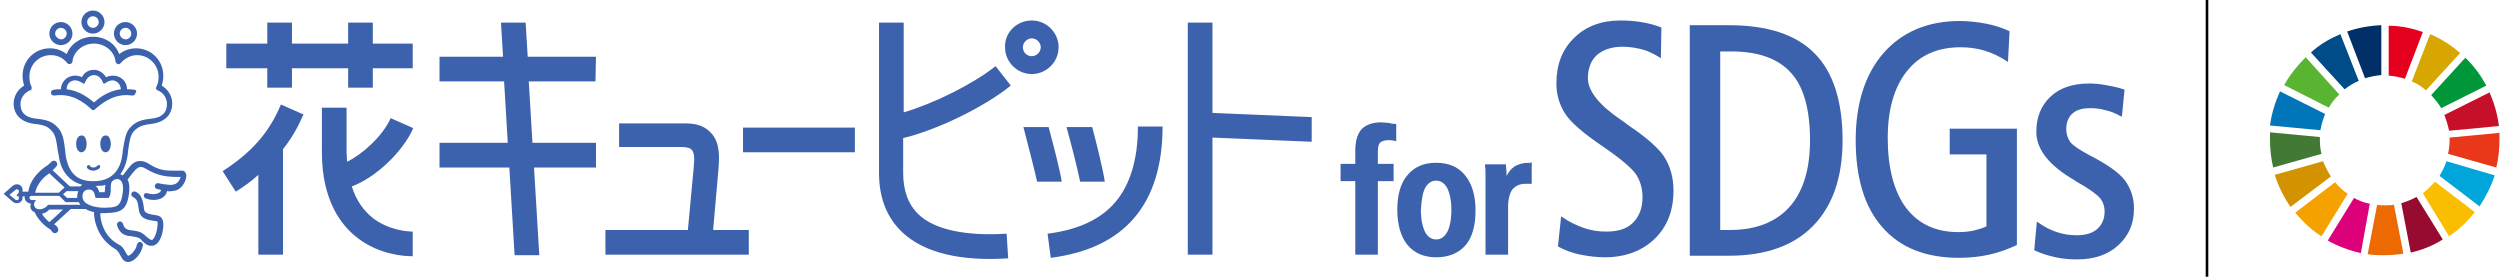<?xml version="1.0" encoding="utf-8"?>
<!-- Generator: Adobe Illustrator 25.4.1, SVG Export Plug-In . SVG Version: 6.00 Build 0)  -->
<svg version="1.1" id="レイヤー_1" xmlns="http://www.w3.org/2000/svg" xmlns:xlink="http://www.w3.org/1999/xlink" x="0px"
	 y="0px" viewBox="0 0 476.1 52.7" style="enable-background:new 0 0 476.1 52.7;" xml:space="preserve">
<style type="text/css">
	.st0{fill:#58B431;}
	.st1{fill:#D7A600;}
	.st2{fill:#C60F28;}
	.st3{fill:#00973B;}
	.st4{fill:#427935;}
	.st5{fill:#FABD00;}
	.st6{fill:#E83819;}
	.st7{fill:#F5A200;}
	.st8{fill:#0075BA;}
	.st9{fill:#970B31;}
	.st10{fill:#00A6D9;}
	.st11{fill:#ED6A02;}
	.st12{fill:#E5001E;}
	.st13{fill:#DC007A;}
	.st14{fill:#003067;}
	.st15{fill:#D39200;}
	.st16{fill:#004C88;}
	.st17{fill:none;stroke:#000000;stroke-width:0.5;stroke-miterlimit:10;}
	.st18{fill:#3D62AD;}
</style>
<g>
	<g>
		<path class="st0" d="M443.5,20.5c0.5-0.9,1.2-1.8,2-2.5l-6.4-7.1c-1.6,1.6-3,3.3-4.1,5.3L443.5,20.5z"/>
		<path class="st1" d="M459.3,15.5c1,0.4,1.9,1,2.7,1.7l6.5-7.1c-1.7-1.5-3.6-2.7-5.7-3.6L459.3,15.5z"/>
		<path class="st2" d="M474.1,17.6l-8.6,4.3c0.4,1,0.7,2,0.9,3l9.5-0.9C475.6,21.7,475,19.6,474.1,17.6"/>
		<path class="st3" d="M464.9,20.6l8.6-4.3c-1.1-2-2.4-3.8-4-5.3l-6.5,7.1C463.7,18.9,464.4,19.7,464.9,20.6"/>
		<path class="st4" d="M441.8,26.7c0-0.2,0-0.4,0-0.6l-9.5-0.9c0,0.5,0,1,0,1.4c0,1.8,0.2,3.6,0.6,5.3l9.2-2.6
			C441.9,28.5,441.8,27.6,441.8,26.7"/>
		<path class="st5" d="M463.7,34.6c-0.7,0.8-1.5,1.6-2.3,2.2l5,8.2c1.9-1.3,3.5-2.8,4.9-4.6L463.7,34.6z"/>
		<path class="st6" d="M466.5,26.7c0,0.9-0.1,1.8-0.3,2.6l9.2,2.6c0.4-1.7,0.6-3.5,0.6-5.3c0-0.5,0-0.9,0-1.3l-9.5,0.9
			C466.5,26.4,466.5,26.6,466.5,26.7"/>
		<path class="st7" d="M444.7,34.7l-7.6,5.8c1.4,1.7,3.1,3.3,5,4.5l5-8.1C446.2,36.3,445.4,35.6,444.7,34.7"/>
		<path class="st8" d="M441.9,24.8c0.2-1.1,0.5-2.1,0.9-3.1l-8.6-4.3c-0.9,2-1.6,4.2-1.9,6.5L441.9,24.8z"/>
		<path class="st9" d="M465.2,45.6l-5-8.1c-0.9,0.5-1.9,0.9-2.9,1.2l1.8,9.4C461.3,47.6,463.3,46.8,465.2,45.6"/>
		<path class="st10" d="M465.9,30.7c-0.3,1-0.8,1.9-1.3,2.8l7.6,5.8c1.2-1.8,2.2-3.8,2.9-5.9L465.9,30.7z"/>
		<path class="st11" d="M455.9,39c-0.6,0.1-1.2,0.1-1.8,0.1c-0.5,0-1,0-1.4-0.1l-1.8,9.4c1.1,0.2,2.1,0.2,3.2,0.2
			c1.2,0,2.4-0.1,3.6-0.3L455.9,39z"/>
		<path class="st12" d="M454.9,14.4c1.1,0.1,2.1,0.3,3.1,0.6l3.4-8.9c-2-0.7-4.2-1.2-6.5-1.2V14.4z"/>
		<path class="st13" d="M451.3,38.8c-1.1-0.2-2.1-0.6-3-1.1l-5,8.1c1.9,1.1,4.1,1.9,6.3,2.4L451.3,38.8z"/>
		<path class="st14" d="M450.4,14.9c1-0.3,2-0.5,3.1-0.6V4.8C451.2,4.9,449,5.3,447,6L450.4,14.9z"/>
		<path class="st15" d="M443.9,33.6c-0.6-0.9-1.1-1.9-1.5-2.9l-9.2,2.6c0.7,2.2,1.7,4.2,3,6.1L443.9,33.6z"/>
		<path class="st16" d="M446.5,17c0.8-0.6,1.7-1.2,2.7-1.6l-3.5-8.9c-2.1,0.9-4,2-5.6,3.5L446.5,17z"/>
	</g>
	<line class="st17" x1="420.3" y1="0" x2="420.3" y2="53.5"/>
	<g>
		<path class="st18" d="M44.9,36.5l-2.5-3.9c5.4-3.5,8.8-7.2,11.1-12.7l4.3,1.9c-1.1,2.5-2.3,4.6-3.9,6.6v20.1h-4.7V33.3
			C47.9,34.5,46.5,35.5,44.9,36.5z M71.1,41.6c-1.9-1.5-3.3-3.5-4.1-6.1c4.4-1.6,9.7-6.5,11.7-11.1l-4.3-1.9
			c-1.5,3.4-5.4,6.9-8.3,8.3c0-0.6-0.1-1.2-0.1-1.8v-8.5h-4.7V29c0,9.2,3.7,14,6.9,16.4c4.1,3.1,8.7,3.4,10.4,3.4v-4.7
			C77.7,44.1,74.2,43.9,71.1,41.6z M175,40.9c-2-1.9-3-4.5-3-8v-6.6c6.6-1.6,15.4-5.9,20.5-10l-2.9-3.7c-4.3,3.4-11.7,7.1-17.5,8.8
			V4.3h-4.7v28.6c0,4.8,1.5,8.6,4.5,11.4c4.1,3.8,10.9,5.5,20.1,4.9l-0.3-4.7C183.8,45,178,43.7,175,40.9z M113.5,10.8h-13l-0.4-6.5
			h-4.7l0.4,6.5H83.7v4.7H96l0.7,11.7h-13v4.7H97l1,16.7h4.7l-1-16.7h11.8v-4.7h-12.1l-0.7-11.7h12.7L113.5,10.8L113.5,10.8z
			 M141.5,24.3V29h21.3v-4.7H141.5z M135.8,43.9l1-11.4c0.2-2.5,0.4-5.3-1.4-7.2c-1.1-1.2-2.6-1.8-4.8-1.8h-12.7V28h12
			c0.9,0,1.6,0.2,1.9,0.6c0.4,0.5,0.5,1.5,0.3,3.4L131,43.8h-15.7v4.7h27.3v-4.7h-6.8V43.9z M78.6,8.3H71v-4h-4.7v4H55.6v-4h-4.7v4
			h-7.8V13h7.8v3.7h4.7V13h10.7v3.7H71V13h7.6V8.3z M196.5,3.9c2.8,0,5.1,2.3,5.1,5.1s-2.3,5.1-5.1,5.1s-5.1-2.3-5.1-5.1
			C191.3,6.2,193.6,3.9,196.5,3.9z M196.5,10.7c0.9,0,1.7-0.8,1.7-1.7s-0.8-1.7-1.7-1.7s-1.7,0.8-1.7,1.7S195.5,10.7,196.5,10.7z
			 M249.8,22.3l-18.9-0.8V4.3h-4.7v44.2h4.7V26.2l18.9,0.8V22.3z M216.7,24.2c0,6.2-1.5,11-4.3,14.3s-7.2,5.3-12.9,6l0.6,4.6
			c7-0.9,12.3-3.4,15.9-7.6c3.6-4.2,5.4-10.1,5.4-17.4h-4.7V24.2z M202.2,34.6c-0.3-2-1.4-6.3-2.5-10.4h-4.8c0.7,2.8,2.1,8,2.6,10.4
			H202.2z M203.1,24.2c0.8,2.8,2.1,7.9,2.6,10.4h4.7c-0.3-2.1-1.5-7-2.4-10.4C208,24.2,203.1,24.2,203.1,24.2z"/>
	</g>
	<g>
		<path class="st18" d="M264.4,23.4c-0.4,0-0.9-0.1-1.4-0.1c-1.7,0-2.9,0.5-3.7,1.3c-0.8,0.9-1.2,2.3-1.2,4.1v2.5h-2.8v3.3h2.8v14
			h4.3v-14h3v-3.3h-3v-2.1c0-0.9,0.1-1.6,0.4-1.9s0.8-0.5,1.5-0.5c0.1,0,0.3,0,0.5,0s0.5,0.1,0.8,0.1l0.3,0.1v-3.3h-0.2
			C265.3,23.6,264.9,23.5,264.4,23.4z"/>
		<path class="st18" d="M273.5,31c-2.4,0-4.2,0.8-5.5,2.4c-1.3,1.5-1.9,3.8-1.9,6.6s0.7,5.1,1.9,6.6c1.3,1.6,3.2,2.4,5.5,2.4
			c2.4,0,4.3-0.8,5.6-2.3c1.3-1.5,1.9-3.8,1.9-6.6c0-2.9-0.7-5.1-1.9-6.6C277.8,31.8,275.9,31,273.5,31z M271.4,35.8
			c0.5-0.9,1.2-1.4,2.1-1.4s1.6,0.5,2.1,1.4c0.5,1,0.8,2.4,0.8,4.2s-0.3,3.3-0.8,4.2s-1.2,1.4-2.1,1.4s-1.6-0.5-2.1-1.4
			c-0.5-1-0.8-2.4-0.8-4.2C270.7,38.2,270.9,36.8,271.4,35.8z"/>
		<path class="st18" d="M291.1,31L291.1,31c-1.1,0-2.1,0.3-2.8,0.8c-0.6,0.4-1,1-1.4,1.7c0-0.5,0-1.1-0.1-1.9v-0.3h-4v0.2
			c0.1,0.6,0.1,1.2,0.1,1.8c0,0.6,0,1.3,0,2.1v13.1h4.3v-9c0-1.5,0.3-2.7,0.8-3.4c0.6-0.7,1.4-1.1,2.5-1.1c0.1,0,0.3,0,0.5,0
			c0.3,0,0.4,0,0.5,0h0.2v-4.1h-0.2C291.5,31.1,291.3,31.1,291.1,31z"/>
		<path class="st18" d="M310.6,24.2c-0.4-0.3-1-0.7-1.8-1.3c-4.3-2.9-6.4-5.6-6.4-8c0-1.9,0.6-3.4,1.7-4.4s2.8-1.6,4.9-1.6
			c1.3,0,2.5,0.2,3.7,0.5s2.3,0.9,3.3,1.5l0.3,0.2l0.1-5.8l-0.1-0.1c-1.3-0.5-2.5-0.8-3.8-1c-1.2-0.2-2.6-0.3-3.9-0.3
			c-3.6,0-6.6,1.1-8.8,3.3c-2.3,2.2-3.4,5.1-3.4,8.7c0,2.2,0.6,4.1,1.7,5.8c1.1,1.7,3.5,3.7,7,6.1c3.4,2.3,5.5,4.1,6.4,5.3
			c0.8,1.2,1.3,2.7,1.3,4.4c0,2.1-0.6,3.7-1.8,4.9c-1.2,1.2-2.9,1.7-5.1,1.7c-1.5,0-2.9-0.2-4.3-0.7s-2.7-1.1-4-2l-0.3-0.2l-0.6,5.7
			l0.1,0.1c1.3,0.7,2.7,1.2,4.2,1.5s3.1,0.5,4.6,0.5c3.9,0,7.1-1.2,9.5-3.5s3.6-5.4,3.6-9.2c0-2.5-0.6-4.6-1.8-6.5
			C315.9,28.3,313.7,26.3,310.6,24.2z"/>
		<path class="st18" d="M329.3,4.8h-7.5v43.9h7.5c6.9,0,12.3-1.9,16-5.7s5.6-9.2,5.6-16.3c0-7.4-1.8-13-5.3-16.5
			C342.1,6.6,336.6,4.8,329.3,4.8z M344.7,26.7c0,5.5-1.3,9.8-3.9,12.7s-6.4,4.4-11.4,4.4h-1.8v-34h2.2c5.1,0,8.9,1.4,11.3,4.1
			C343.5,16.5,344.7,20.9,344.7,26.7z"/>
		<path class="st18" d="M371.1,29.4h7.2v13.7c-0.8,0.4-1.6,0.6-2.4,0.8c-0.9,0.2-1.9,0.3-3,0.3c-4.3,0-7.6-1.6-9.9-4.6
			c-2.3-3.1-3.5-7.6-3.5-13.3c0-5.4,1.2-9.7,3.7-12.8c2.4-3,5.8-4.5,10.2-4.5c1.5,0,3,0.2,4.4,0.6c1.4,0.4,2.9,1.1,4.3,2l0.3,0.2
			l0.3-5.8l-0.1-0.1c-1.3-0.6-2.8-1.1-4.4-1.4s-3.3-0.5-5-0.5c-6.1,0-11,2.1-14.5,6.1s-5.3,9.6-5.3,16.6c0,7.2,1.7,12.8,5.1,16.6
			c3.4,3.9,8.3,5.8,14.6,5.8c2,0,3.9-0.2,5.7-0.6c1.8-0.4,3.5-1,5.2-1.8l0.1-0.1V24.5h-12.8v4.9H371.1z"/>
		<path class="st18" d="M404.7,34.4c-1.1-1.5-3.4-3.1-6.7-4.8c-1.9-1-3.1-1.8-3.7-2.5c-0.5-0.7-0.8-1.5-0.8-2.5c0-1.3,0.4-2.3,1.2-3
			c0.8-0.7,1.9-1,3.4-1c0.9,0,1.9,0.1,2.9,0.4c1,0.2,1.9,0.6,2.8,1.1l0.3,0.1l0.5-5.1l-0.2-0.1c-1.2-0.4-2.3-0.6-3.4-0.8
			c-1.1-0.2-2.1-0.3-3.1-0.3c-3.1,0-5.6,0.8-7.4,2.5c-1.8,1.7-2.7,3.9-2.7,6.7c0,3.4,2.5,6.5,7.4,9.3l0.1,0.1c2.5,1.4,4,2.5,4.6,3.2
			s0.9,1.6,0.9,2.6c0,1.4-0.5,2.5-1.4,3.3s-2.2,1.2-3.9,1.2c-1.3,0-2.6-0.2-3.8-0.6c-1.2-0.4-2.4-1-3.5-1.8l-0.3-0.2l-0.5,5.4
			l0.1,0.1c1.3,0.6,2.6,1,4,1.3c1.3,0.3,2.7,0.4,4.1,0.4c3.2,0,5.9-0.9,7.8-2.7c2-1.8,3-4.1,3-7C406.4,37.7,405.8,35.9,404.7,34.4z"
			/>
	</g>
	<g>
		<g>
			<g>
				<path class="st18" d="M25.1,36.7c-0.2,0.3-0.1,0.6,0.2,0.8c0.7,0.4,0.9,0.6,1.1,2.2c0.2,1.8,1.2,2.2,3.3,2.4
					c0.2,0,0.4,0,0.3,0.9c-0.2,1.8-0.8,2.7-1.1,2.7c-0.3,0-0.7-0.4-1.1-0.7c-0.2-0.2-0.4-0.4-0.6-0.5c-0.5-0.4-1.2-0.5-1.9-0.6
					c-0.2,0-0.5-0.1-0.7-0.1c-0.6-0.1-1-0.5-1.2-1.2c-0.1-0.3-0.4-0.5-0.7-0.4c-0.3,0.1-0.5,0.4-0.4,0.7c0.3,1.1,1,1.8,2,2
					c0.3,0,0.5,0.1,0.8,0.1c0.6,0.1,1.2,0.2,1.5,0.4c0.1,0.1,0.3,0.2,0.4,0.4c0.5,0.5,1.1,1.1,2,1c1.3-0.1,2-2,2.1-3.7
					c0.1-1.6-0.6-2-1.3-2.1c-2.2-0.3-2.3-0.6-2.4-1.4c-0.2-1.9-0.7-2.7-1.6-3.1C25.5,36.4,25.2,36.5,25.1,36.7z"/>
			</g>
			<path class="st18" d="M16.5,27.4c0,0.9-0.4,1.6-1,1.6s-1-0.7-1-1.6s0.4-1.6,1-1.6C16.1,25.7,16.5,26.5,16.5,27.4z"/>
			<path class="st18" d="M21.1,27.4c0,0.9-0.4,1.6-1,1.6s-1-0.7-1-1.6s0.4-1.6,1-1.6C20.7,25.7,21.1,26.5,21.1,27.4z"/>
			<g>
				<path class="st18" d="M16.7,31.5c-0.2,0.1-0.2,0.3-0.1,0.5c0.2,0.3,0.7,0.5,1.2,0.5s1-0.3,1.2-0.5c0.1-0.2,0.1-0.4,0-0.5
					c-0.2-0.1-0.3-0.1-0.5,0.1c-0.1,0.1-0.3,0.3-0.7,0.3c-0.3,0-0.5-0.1-0.6-0.2C17.1,31.4,16.9,31.4,16.7,31.5z"/>
			</g>
			<g>
				<path class="st18" d="M15.5,4.2c0,1.2,1,2.2,2.2,2.2s2.2-1,2.2-2.2S18.9,2,17.7,2C16.5,2,15.5,3,15.5,4.2z M16.6,4.2
					c0-0.6,0.5-1.1,1.1-1.1s1.1,0.5,1.1,1.1s-0.5,1.1-1.1,1.1C17.1,5.3,16.6,4.8,16.6,4.2z"/>
			</g>
			<g>
				<path class="st18" d="M21.7,6.4c0,1.2,1,2.2,2.2,2.2s2.2-1,2.2-2.2s-1-2.2-2.2-2.2C22.6,4.2,21.7,5.2,21.7,6.4z M22.8,6.4
					c0-0.6,0.5-1.1,1.1-1.1S25,5.8,25,6.4s-0.5,1.1-1.1,1.1C23.2,7.4,22.8,6.9,22.8,6.4z"/>
			</g>
			<g>
				<path class="st18" d="M9.4,6.4c0,1.2,1,2.2,2.2,2.2s2.2-1,2.2-2.2s-1-2.2-2.2-2.2C10.3,4.2,9.4,5.2,9.4,6.4z M10.5,6.4
					c0-0.6,0.5-1.1,1.1-1.1s1.1,0.5,1.1,1.1s-0.5,1.1-1.1,1.1C11,7.4,10.5,6.9,10.5,6.4z"/>
			</g>
			<g>
				<path class="st18" d="M25.6,17.1c-0.5-0.1-1-0.1-1.4-0.1c0-1.5-1.2-2.6-2.7-2.6c-0.4,0-0.9,0.1-1.3,0.3
					c-0.5-0.8-1.3-1.4-2.3-1.4s-1.9,0.5-2.3,1.4c-0.4-0.2-0.8-0.3-1.3-0.3c-1.5,0-2.7,1.2-2.7,2.6c-0.5,0-0.9,0-1.4,0.1
					c-0.3,0-0.5,0.3-0.5,0.6c0,0.3,0.3,0.5,0.6,0.5c3.2-0.5,5.5,1.1,7.1,2.6l0.1,0.1c0.1,0.1,0.3,0.1,0.5,0l0.1-0.1
					c1.6-1.4,3.9-3.1,7.1-2.6c0.3,0,0.6-0.2,0.6-0.5C26.1,17.4,25.9,17.1,25.6,17.1z M23,17c-2.4,0.3-4.2,1.7-5.1,2.5
					c-1-0.8-2.7-2.2-5.2-2.5v-0.1c0-0.9,0.7-1.6,1.6-1.6c0.4,0,0.9,0.2,1.4,0.5c0.2,0.2,0.4,0.2,0.5-0.1c0.3-0.8,0.9-1.4,1.7-1.4
					c0.8,0,1.4,0.6,1.7,1.4c0.1,0.3,0.3,0.3,0.5,0.1c0.4-0.3,0.9-0.5,1.4-0.5C22.3,15.4,23,16.1,23,17L23,17z"/>
			</g>
		</g>
		<g>
			<path class="st18" d="M35.2,32.7c-0.1-0.1-0.3-0.2-0.4-0.2c0,0-0.6,0-1.2,0h-0.4c-1.6,0-2.9,0-5-1.4c-0.7-0.4-1.7-0.7-2.7-0.1
				c-0.6,0.3-1.6,1.8-2.1,2.4c-0.1-0.1-0.3-0.1-0.5-0.2c0.7-0.9,1.2-2.2,1.4-3.6l0.1-0.9c0.2-1.5,0.4-2.9,1-3.6
				c0.8-0.9,1.6-1.3,3.4-1.5c2.5-0.3,4-1.7,4-3.9c0-1.4-0.8-2.7-2-3.4c0.2-0.6,0.3-1.2,0.3-1.9c0-2.9-2.3-5.2-5.2-5.2
				c-1.2,0-2.3,0.4-3.2,1.1C22,8.3,20,7,17.7,7s-4.3,1.4-5,3.3c-0.9-0.7-2-1.1-3.2-1.1c-2.9,0-5.2,2.3-5.2,5.2
				c0,0.6,0.1,1.3,0.3,1.9c-1.2,0.7-2,2-2,3.4c0,2.2,1.5,3.6,4,3.9c1.8,0.2,2.6,0.5,3.4,1.5c0.6,0.7,0.8,2,1,3.6l0.2,1
				c0.4,3.1,2.2,4.9,4.5,5.5c-0.2,0.1-0.3,0.2-0.4,0.3h-2L10,32.4c0.3-0.2,0.6-0.5,0.8-0.8s0.1-0.7-0.2-0.9
				c-0.3-0.2-0.7-0.1-0.9,0.2c-0.3,0.3-0.6,0.6-1,0.8c-1.4,1-3,2.6-3.3,4.8H4.3c0-0.1,0-0.2,0-0.3l0,0c0-0.3-0.1-0.6-0.3-0.8
				c-0.4-0.4-1.1-0.4-1.6,0l-1.7,1.5l1.7,1.5c0.5,0.4,1.1,0.4,1.6,0c0.2-0.2,0.3-0.5,0.3-0.8c0-0.1,0-0.2,0-0.2h0.4
				c0,0.1,0,0.2,0,0.2c0,0.7,0.6,1.1,1.2,1.2c-0.2,0.4-0.2,1.3,0.7,1.6c0.4,1,1.5,2.3,2.4,2.9c0.4,0.3,0.7,0.4,0.9,0.8
				c0.2,0.3,0.6,0.4,0.9,0.2c0.3-0.2,0.4-0.6,0.2-0.9c-0.2-0.4-0.4-0.5-0.7-0.7l3.2-2.9c0,0,2.2,0,2.8,0c0.5,0.3,1.1,0.5,1.6,0.6
				c0,1.8,0.7,3.7,1.8,5.1c0.8,1,1.7,1.6,2.2,1.9c0.2,0.1,0.3,0.2,0.4,0.3c0.2,0.2,0.4,0.5,0.6,0.9c0.3,0.6,0.7,1.3,1.5,1.3
				c1.1,0,2.5-1.5,2.8-3.1c0.1-0.3-0.1-0.6-0.4-0.7c-0.3-0.1-0.6,0.1-0.7,0.4c-0.2,1.2-1.3,2.2-1.7,2.2c-0.1,0-0.4-0.5-0.5-0.7
				c-0.2-0.4-0.5-0.9-0.9-1.2c-0.2-0.1-0.3-0.2-0.5-0.3c-0.5-0.3-1.2-0.7-1.9-1.6c-0.9-1.1-1.5-2.8-1.5-4.3c0.7,0,1.2,0,2.3-0.1
				c2.1-0.2,2.9-1.2,3.2-3.9c0.1-1.1,0-1.8-0.3-2.4c0.5-0.7,1.5-2,1.9-2.2c0.3-0.2,0.6-0.4,1.5,0.1c2.3,1.4,3.9,1.5,5.5,1.6
				c0,0,0.8,0,1.2,0c-0.2,0.7-0.6,1.2-1.2,1.4c-0.6,0.2-1.1,0.1-1.8,0c-0.3,0-0.6-0.1-1.2-0.2c-0.3-0.1-0.6,0.1-0.7,0.4
				c-0.1,0.3,0.1,0.6,0.4,0.7c0.2,0,0.5,0.1,0.8,0.2c-0.1,0.2-0.2,0.4-0.4,0.5c-0.7,0.4-1.7,0.3-2.2,0.1c-0.3-0.1-0.6,0-0.7,0.3
				s0.1,0.6,0.4,0.7c0.7,0.3,2.2,0.5,3.2-0.2c0.3-0.2,0.7-0.6,0.8-1.2c0.5,0.1,0.9,0,1.6-0.1c1.1-0.3,2-1.5,2.1-2.9
				C35.4,33,35.3,32.8,35.2,32.7z M3.5,37.4c0.1,0.1,0.1,0.2,0.1,0.3s0,0.2-0.1,0.3l0,0c-0.2,0.2-0.5,0.1-0.6,0l-1.1-0.9l1.1-0.9
				c0.1-0.1,0.4-0.3,0.6,0c0.1,0.1,0.1,0.2,0.1,0.3s0,0.2-0.1,0.3l-0.4,0.4L3.5,37.4z M14.9,36.4c-0.1,0.3-0.2,0.7-0.2,1
				c0,0.1,0,0.2,0,0.3c-0.8,0-1.9,0-1.9,0L12,37l0.7-0.6C12.7,36.4,14,36.4,14.9,36.4z M9,33.3c0.1-0.1,0.3-0.2,0.4-0.3
				c0.6,0.6,2.9,2.7,2.9,2.7l-1.1,1H6.7C7.1,34.7,8.8,33.4,9,33.3z M9.4,42.3c-0.2-0.1-1.2-1.1-1.4-1.6c0.6-0.1,1-0.4,1.4-0.8
				c0.1,0,2.6,0,2.6,0S9.9,41.9,9.4,42.3z M9.1,39L9,39.2c-0.7,0.7-1.6,0.8-2.1,0.5c-0.3-0.2-0.5-0.6-0.4-1c0.1-0.2,0.2-0.4,0.3-0.5
				c0.1-0.1,0-0.1,0-0.1H6.2c-0.3,0-0.6-0.1-0.6-0.5c0-0.2,0.2-0.3,0.5-0.3c0.2,0,5.2,0,5.2,0l1.2,1.2H15c0.1,0.2,0.2,0.3,0.3,0.5
				C15.3,39,9.1,39,9.1,39z M12.5,29.5l-0.1-0.9c-0.2-1.7-0.4-3.2-1.3-4.2c-1.1-1.3-2.3-1.6-4.2-1.8c-2-0.2-3-1.1-3-2.8
				c0-1.1,0.7-2.1,1.8-2.6c0.2,0,0.3-0.1,0.3-0.3c0.1-0.1,0-0.3,0-0.4c-0.3-0.6-0.4-1.2-0.4-1.9c0-2.3,1.8-4.1,4.1-4.1
				c1.2,0,2.3,0.5,3.1,1.5c0.1,0.2,0.4,0.2,0.6,0.2c0.2-0.1,0.4-0.3,0.4-0.5c0.2-1.9,2-3.4,4.1-3.4s3.9,1.5,4.1,3.4
				c0,0.2,0.2,0.4,0.4,0.5c0.2,0.1,0.4,0,0.6-0.2c0.8-0.9,1.9-1.5,3.1-1.5c2.3,0,4.1,1.9,4.1,4.1c0,0.7-0.1,1.3-0.4,1.9
				c0,0.1-0.1,0.2-0.1,0.2c0,0.1,0,0.1,0,0.2c0.1,0.1,0.2,0.3,0.3,0.3c1.1,0.4,1.8,1.5,1.8,2.6c0,1.7-1,2.6-3,2.8
				c-1.8,0.2-3,0.5-4.1,1.8c-0.8,0.9-1,2.4-1.3,4.2l-0.1,0.9c-0.2,1.5-0.7,2.6-1.4,3.4c-0.9,1-2.2,1.6-4,1.6
				C14.7,34.6,13,32.9,12.5,29.5z M20.1,35.2c0,0.1-0.1,0.4-0.1,0.5c0,0.4,0,0.7-0.1,0.9c-0.3,0-0.6,0-1,0c-0.1-0.5-0.4-1-0.7-1.2
				C18.9,35.4,19.6,35.4,20.1,35.2z M23.4,36.5c-0.3,2.6-1,2.8-2.2,3c-1.2,0.1-3.3,0.2-4.8-0.8c-0.2-0.1-0.7-0.6-0.7-1.3
				s0.4-1.3,1.2-1.3c0.6,0,1,0.2,1.2,1.2l0.1,0.4h2.5c0,0,0.1-0.1,0.2-0.4c0.1-0.2,0.2-0.5,0.2-1.6c0-0.4,0-0.9,0.3-1.2
				c0.2-0.2,0.5-0.4,0.9-0.4s0.6,0.2,0.7,0.3C23.4,34.8,23.5,35.6,23.4,36.5z"/>
		</g>
	</g>
</g>
</svg>
